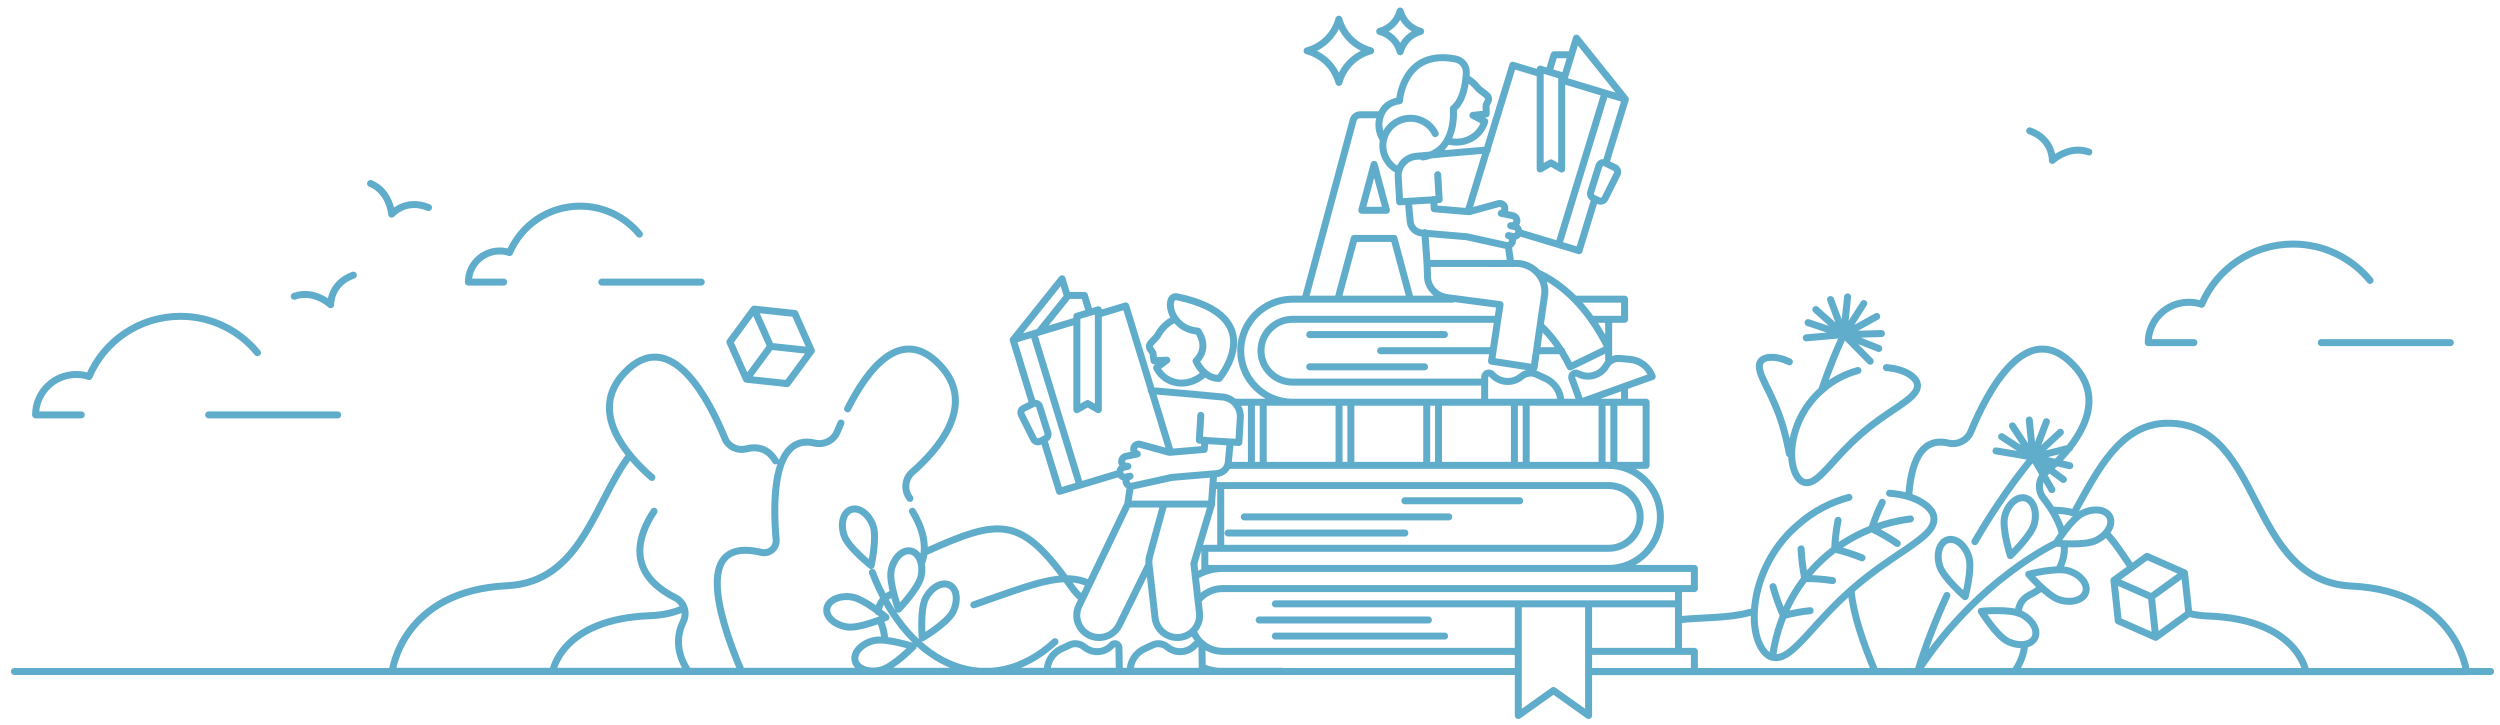 <?xml version="1.0" encoding="utf-8"?>
<!-- Generator: Adobe Illustrator 16.0.0, SVG Export Plug-In . SVG Version: 6.00 Build 0)  -->
<!DOCTYPE svg PUBLIC "-//W3C//DTD SVG 1.1//EN" "http://www.w3.org/Graphics/SVG/1.1/DTD/svg11.dtd">
<svg version="1.1" id="Layer_1" xmlns="http://www.w3.org/2000/svg" xmlns:xlink="http://www.w3.org/1999/xlink" x="0px" y="0px"
	 width="1000px" height="289.891px" viewBox="0 0 1000 289.891" enable-background="new 0 0 1000 289.891" xml:space="preserve">
<g>
	
		<path fill="none" stroke="#5FACCB" stroke-width="2.797" stroke-linecap="round" stroke-linejoin="round" stroke-miterlimit="10" d="
		M825.354,191.798l-12.062-8.889 M820.749,195.861l-7.457-12.952 M820.749,195.861l-7.457-12.952 M827.921,186.285l-14.629-3.371
		 M827.839,179.205l-14.547,3.704 M824.157,172.906l-10.86,10.008 M800.658,174.654l12.551,8.194 M798.404,180.351l14.809,2.497
		 M798.404,180.351l14.809,2.497 M804.987,170.365l8.22,12.489 M811.707,168.006l1.502,14.843 M818.569,168.694l-5.362,14.154
		 M813.27,182.886c0,0-11.114,12.652-23.332,33.773 M778.754,238.183c-4.245,9.184-8.249,19.28-11.558,30.091 M808.488,245.657
		c-4.501-2.234-15.979-1.153-15.979-1.153s6.012,9.77,10.518,12.009c4.504,2.236,9.38,1.622,10.886-1.374
		C815.422,252.142,812.993,247.898,808.488,245.657z M775.863,226.379c1.479,4.784,10.187,12.286,10.187,12.286
		s2.97-11.068,1.488-15.848c-1.476-4.786-5.288-7.862-8.511-6.884C775.804,216.919,774.383,221.593,775.863,226.379z
		 M827.449,228.347c-4.803-1.506-15.967,1.347-15.967,1.347s7.482,8.719,12.282,10.227c4.802,1.508,9.519,0.144,10.538-3.053
		C835.318,233.673,832.251,229.857,827.449,228.347z M801.909,206.476c-1.251,4.845,2.231,15.76,2.231,15.76
		s8.349-7.896,9.599-12.744c1.255-4.846-0.379-9.451-3.646-10.284C806.826,198.375,803.163,201.628,801.909,206.476z
		 M833.016,205.302c-4.516,2.218-10.571,11.961-10.571,11.961s11.471,1.133,15.982-1.086c4.516-2.216,6.963-6.45,5.468-9.456
		C842.399,203.719,837.525,203.084,833.016,205.302z M822.444,217.263c0,0-31.082,14.168-55.248,51.011 M418.179,175.463
		l-2.174,1.076c-0.947,0.464-2.095,0.081-2.564-0.858l-4.893-9.783c-0.472-0.942-0.083-2.083,0.862-2.552l3.766-1.858
		c1.054-0.518,2.33,0.022,2.68,1.143l3.3,10.568C419.431,174.091,419.018,175.051,418.179,175.463z M417.493,175.917l6.307,20.622
		l8.141-2.459l-18.523-60.591l-8.143,2.459l7.82,25.581 M469.817,127.693c-2.699,1.252-5.103,3.435-6.705,6.366
		c-0.574,1.05-3.008,3.003-3.314,4.097c-0.417,1.504,1.409,2.151,1.476,3.633c0.038,0.871,0.164,1.73,0.363,2.557l5.081-0.288
		l-4.079,3.03c1.021,2.017,2.598,3.709,4.668,4.824c4.739,2.557,10.64,1.299,14.679-2.683 M470.888,118.739
		c-5.135-1.07-3.519,12.749,8.271,13.714c0,0,4.958,6.331-0.721,11.96c0,0,2.803,6.941,9.206,6.977
		C487.643,151.389,508.644,126.624,470.888,118.739z M439.339,163.885l-4.299-2.468l-4.301,2.468v-37.371l8.6-2.598V163.885z
		 M480.323,166.147l-0.585,9.916l15.799,0.924l0.587-9.915c0.259-4.336-3.07-8.053-7.433-8.31l-5.501-0.498 M468.739,190.956
		l-15.836,3.497c-0.955,0.208-1.903-0.288-2.3-1.133l-0.136-0.416c-0.247-1.097,0.451-2.178,1.551-2.418l-1.625,0.354
		c-1.101,0.241-2.194-0.452-2.437-1.545c-0.21-0.948,0.287-1.891,1.139-2.285l0.416-0.136l1.634-0.339l-0.004-0.017
		c-1.106,0.241-2.192-0.452-2.438-1.549c-0.208-0.946,0.284-1.887,1.14-2.281l0.417-0.139l4.655-0.944
		c-0.58-0.179-1.021-0.583-1.256-1.091c-0.205-0.435-0.251-0.938-0.101-1.437c0.325-1.064,1.466-1.669,2.542-1.343l11.532,3.181
		 M492.08,176.784l-0.762,8.197c-0.266,2.392-2.196,4.26-4.603,4.462l-17.979,1.513 M467.88,180.931l13.83-1.164l0.235-3.715
		 M468.2,180.904l-17.9-58.543l-10.961,3.309 M430.702,128.278l-25.426,7.67l7.748,25.344 M417.536,176.052l6.265,20.486
		l24.11-7.275 M476.706,157.642l12.025,1.152 M485.441,189.945l-0.858,11.683h-33.499l0.961-6.591 M460.492,156.243l16.214,1.399
		l12.025,1.152 M435.843,124.97l-2.081-6.799h-6.451l-11.742,14.669 M426.867,118.172l-2.036-6.654l-19.555,24.431l7.82,25.581
		 M479.153,257.477c-0.447,0-0.879,0.188-1.175,0.521c-1.429,1.638-3.539,2.665-5.911,2.665c-1.959,0-3.763-0.704-5.168-1.873
		c-0.997-0.825-2.235-1.313-3.523-1.313h-0.033c-0.773,0-1.53,0.166-2.224,0.494l-3.437,1.595c-3.479,1.623-5.669,5.115-5.61,8.96
		h28.85l-0.147-9.462C480.765,258.187,480.039,257.477,479.153,257.477z M445.955,257.477c-0.451,0-0.883,0.188-1.175,0.521
		c-1.431,1.638-3.546,2.665-5.914,2.665c-1.96,0-3.767-0.704-5.171-1.873c-0.994-0.825-2.229-1.313-3.519-1.313h-0.035
		c-0.772,0-1.53,0.166-2.224,0.494l-3.438,1.595c-3.479,1.623-5.669,5.115-5.607,8.96h28.852l-0.147-9.462
		C447.56,258.187,446.834,257.477,445.955,257.477z M484.645,201.628l-7.098,23.833l2.241,19.675
		c0.551,4.869-2.972,9.263-7.873,9.814c-0.345,0.038-0.683,0.057-1.017,0.057c-4.485,0-8.347-3.346-8.867-7.874l-2.428-21.36
		c-0.128-1.114-0.04-2.24,0.254-3.322l5.683-20.822 M459.604,225.772l-11.9,24.179c-1.535,3.19-4.736,5.056-8.075,5.056
		c-1.284,0-2.594-0.275-3.835-0.865c-4.455-2.108-6.343-7.402-4.218-11.827l19.509-40.687 M613.621,147.082l4.265-29.424
		c0.058-0.448,0.074-0.935,0.058-1.443c-0.234-6.439-5.963-11.323-12.425-10.816l-34.69-0.035l0.19,5.821l0.047,0.404
		c0.541,3.862,3.687,6.858,7.568,7.43l21.385,2.811l-3.403,22.63L613.621,147.082z M615.712,109.43
		c8.708,4.146,19.18,12.631,27.674,29.878l-15.325,7.449c-3.776-7.676-7.93-12.969-11.979-16.612 M629.795,149.344
		c0.449-0.164,0.945-0.134,1.365,0.096c2.041,1.106,4.528,1.372,6.882,0.521c1.95-0.698,3.475-2.04,4.434-3.695
		c0.674-1.177,1.723-2.099,3.001-2.557l0.037-0.012c0.767-0.274,1.581-0.385,2.396-0.311l4.018,0.354
		c4.072,0.363,7.566,3.032,8.957,6.854l-28.68,10.298l-3.422-9.406C628.466,150.617,628.919,149.654,629.795,149.344z
		 M595.548,149.215c0.478,0,0.934,0.2,1.255,0.555c1.537,1.726,3.785,2.817,6.29,2.817c2.073,0,3.969-0.746,5.433-1.98
		c1.038-0.881,2.338-1.392,3.698-1.392h0.037c0.814,0,1.623,0.178,2.361,0.517l3.655,1.694c3.706,1.716,6.08,5.408,6.08,9.467
		h-30.495V150.89C593.862,149.968,594.616,149.215,595.548,149.215z M586.872,31.402c1.576,0.95,3.035,2.223,4.264,3.785
		c0.778,0.989,3.639,2.587,4.147,3.663c0.695,1.483-1.082,2.472-0.892,4.012c0.115,0.908,0.138,1.814,0.074,2.708l-5.307,0.582
		l4.75,2.432c-0.705,2.258-2.035,4.282-3.979,5.795c-2.831,2.203-6.415,2.891-9.903,2.224 M553.386,55.98
		c-1.911-2.934-2.458-6.709-0.995-10.232c1.128-2.726,3.329-4.929,7.394-5.441c0,0,1.37-20.776,22.398-16.717
		c2.655,0.508,4.507,2.911,4.356,5.593c-0.255,4.5-1.318,11.194-5.218,14.271c0,0,1.807,17.219-12.242,19.339 M559.273,68.092
		c-2.106-1.037-3.894-2.747-5.007-5.007c-2.678-5.438-0.41-12.005,5.063-14.659c5.479-2.661,12.085-0.411,14.762,5.03
		 M616.075,67.617l4.296-2.465l4.3,2.465V30.249l-8.596-2.599V67.617z M575.085,69.883l0.59,9.916l-15.802,0.924l-0.586-9.916
		c-0.258-4.335,3.076-8.053,7.435-8.31L572.223,62 M586.673,94.692l15.838,3.495c0.953,0.204,1.9-0.286,2.295-1.136l0.142-0.412
		c0.243-1.096-0.454-2.177-1.558-2.418l1.629,0.355c1.103,0.239,2.195-0.454,2.436-1.548c0.211-0.949-0.283-1.889-1.135-2.283
		L605.9,90.61l-1.633-0.339l0.002-0.016c1.104,0.239,2.196-0.454,2.439-1.548c0.209-0.949-0.286-1.889-1.14-2.283l-0.415-0.139
		L600.5,85.34c0.579-0.176,1.021-0.583,1.256-1.088c0.202-0.436,0.251-0.94,0.099-1.438c-0.328-1.065-1.464-1.671-2.54-1.347
		l-11.537,3.186 M563.335,80.52l0.759,8.196c0.269,2.391,2.196,4.259,4.604,4.461l17.979,1.515 M587.53,84.666l-13.827-1.163
		l-0.237-3.715 M637.236,79.198l2.171,1.07c0.946,0.471,2.093,0.088,2.569-0.852l4.889-9.785c0.469-0.938,0.082-2.08-0.863-2.551
		l-3.764-1.857c-1.056-0.521-2.331,0.021-2.68,1.143l-3.302,10.568C635.979,77.822,636.393,78.785,637.236,79.198z M637.943,79.564
		l-6.332,20.708l-8.142-2.455l18.524-60.592l8.144,2.458l-7.823,25.582 M624.671,31.996l25.467,7.688l-7.823,25.582 M637.943,79.564
		l-6.332,20.708l-24.141-7.285 M587.232,84.574l17.879-58.477l10.964,3.306 M578.703,61.378l-12.025,1.153 M569.923,93.052
		l0.905,12.311h33.496l-1.038-7.132 M594.92,59.979l-16.217,1.398l-12.025,1.153 M619.571,28.706l2.078-6.799h6.451 M625.882,30.621
		l4.7-15.369l19.556,24.432 M551.88,12.559L551.88,12.559c3.995,1.066,7.117,4.163,8.198,8.135c1.071-3.972,4.191-7.073,8.185-8.146
		c-3.993-1.07-7.119-4.167-8.197-8.134C558.992,8.382,555.875,11.489,551.88,12.559z M522.831,20.333L522.831,20.333
		c6.207,1.656,11.058,6.472,12.736,12.632c1.663-6.163,6.505-10.98,12.712-12.646c-6.207-1.656-11.059-6.469-12.734-12.632
		C533.878,13.849,529.038,18.671,522.831,20.333z M635.437,286.193l-14.06-9.991l-14.064,9.991v-44.655h28.124V286.193z
		 M635.437,260.539h42.312v8.053h-42.29 M607.313,268.592H489.102c-2.9,0-5.668-0.596-8.179-1.667 M478.121,230.503
		c3.185-1.983,6.948-3.131,10.98-3.131h188.646v8.058H489.102c-3.999,0-7.566,1.854-9.882,4.738 M477.285,252.431
		c1.811,4.73,6.424,8.107,11.816,8.107h118.211 M577.844,254.427h-67.692 M571.36,247.984h-67.695 M671.26,241.538H510.151
		 M671.389,235.429v25.109 M493.655,160.892h164.794v25.26H491.224 M505.287,186.152h-4.729v-25.26h4.729V186.152z M540.352,186.152
		h-4.728v-25.26h4.728V186.152z M575.413,186.152h-4.725v-25.26h4.725V186.152z M645.543,186.152h-4.726v-25.26h4.726V186.152z
		 M610.481,186.152h-4.729v-25.26h4.729V186.152z M643.467,127.732v17.249 M523.887,146.729h45.933 M624.671,140.286h-10.063
		 M597.091,140.286H552.25 M577.763,133.838h-53.876 M636.548,127.732h13.278v-8.059h-19.493 M581.08,119.674h-64.056
		c-11.439,0-20.744,9.245-20.744,20.612c0,11.362,9.305,20.606,20.744,20.606h132.802v-5.834 M593.862,152.84h-76.838
		c-6.965,0-12.636-5.635-12.636-12.554c0-6.925,5.671-12.554,12.636-12.554h82.109 M488.29,219.314v-25.103 M607.876,200.314
		h-45.939 M497.712,206.762h81.794 M491.224,213.206h70.713 M485.13,194.212h158.298c6.966,0,12.637,5.627,12.637,12.551
		c0,6.926-5.671,12.552-12.637,12.552H481.935v8.058h161.494c11.438,0,20.743-9.243,20.743-20.609s-9.306-20.61-20.743-20.61
		H491.041 M962.843,268.592H635.729 M996.241,268.592H947.15H640.817 M607.313,268.592H476.149H5.745 M754.554,147.055
		c7.497,0.541,12.139,3.872,12.405,6.79c0.336,3.131-3.154,5.697-7.522,8.714c-4.451,3.005-9.773,6.465-14.95,10.985
		c-5.214,4.476-9.393,9.243-12.999,13.21c-3.611,3.884-6.649,6.973-9.722,6.206c-2.865-0.664-5.536-5.699-5.037-13.166
		c0.435-7.326,4.047-17.077,12.258-23.98c4.348-3.875,9.352-6.301,14.192-7.606 M715.738,144.717
		c-5.437-2.611-10.015-2.139-11.375-0.213c-1.497,2.049-0.1,5.222,1.721,9.063c1.888,3.861,4.201,8.393,5.979,13.595
		c1.237,3.516,2.087,6.93,2.792,10.071c0.336,1.503,0.636,2.945,0.931,4.3 M755.831,197.299c10.714,0.771,17.345,5.539,17.728,9.701
		c0.483,4.48-4.509,8.144-10.751,12.46c-6.356,4.29-13.97,9.235-21.363,15.697c-7.451,6.393-13.425,13.204-18.578,18.875
		c-5.163,5.554-9.497,9.968-13.887,8.872c-4.091-0.95-7.922-8.15-7.206-18.814c0.626-10.467,5.786-24.407,17.519-34.272
		c6.22-5.542,13.365-9.004,20.283-10.875 M713.382,246.278c-1.643-3.702-3.047-7.586-4.183-11.618 M721.911,231.431
		c-0.775-3.853-1.279-7.823-1.47-11.877 M733.886,219.658c0.133-3.809,0.571-7.666,1.344-11.532 M748.717,211.474
		c1.062-3.559,2.46-7.09,4.203-10.546 M713.382,246.278c3.561-1.009,7.136-1.664,10.684-1.998 M721.911,231.431
		c3.783-0.038,7.5,0.24,11.117,0.809 M733.886,219.658c3.786,0.892,7.44,2.061,10.929,3.475 M748.717,211.474
		c3.602,1.754,7.011,3.743,10.197,5.92 M764.168,207.575c-29.012,3.733-51.146,25.411-55.188,55.329 M751.51,139.395l-13.942-5.55
		 M748.093,144.487l-10.525-10.642 M748.093,144.487l-10.525-10.642 M752.574,133.414l-15.007,0.437 M750.69,126.585l-13.126,7.261
		 M745.514,121.422l-7.946,12.424 M723.236,129.054l14.234,4.755 M722.513,135.134l14.96-1.326 M722.513,135.134l14.96-1.326
		 M726.325,123.812l11.141,10.001 M732.22,119.832l5.253,13.978 M739.033,118.763l-1.567,15.046 M737.54,133.831
		c0,0-4.063,8.141-8.768,21.807 M875.538,245.348l-1.735-16.195l-13.25,9.588l1.737,16.197L875.538,245.348z M860.553,238.741
		l1.737,16.197l-14.986-6.604l-1.736-16.198L860.553,238.741z M845.567,232.135l14.985,6.605l13.25-9.588l-14.984-6.605
		L845.567,232.135z M291.948,136.789l6.624,14.904l9.675-13.149l-6.623-14.898L291.948,136.789z M308.248,138.544l-6.623-14.898
		l16.295,1.752l6.625,14.895L308.248,138.544z M324.544,140.292l-16.296-1.748l-9.675,13.149l16.299,1.747L324.544,140.292z
		 M348.951,228.957c14.877,38.854,47.575,51.259,73.034,27.714 M352.366,268.035c4.889-1.197,12.925-9.404,12.925-9.404
		s-10.953-3.571-15.842-2.38c-4.89,1.199-8.202,4.805-7.396,8.058C342.858,267.559,347.477,269.23,352.366,268.035z
		 M338.865,250.782c4.981,0.735,15.547-3.847,15.547-3.847s-8.776-7.424-13.758-8.156c-4.981-0.731-9.419,1.361-9.916,4.672
		C330.245,246.767,333.883,250.05,338.865,250.782z M381.098,244.876c-2.305,4.447-12.209,10.31-12.209,10.31
		s-0.954-11.412,1.351-15.866c2.305-4.444,6.604-6.809,9.603-5.276C382.84,235.575,383.402,240.427,381.098,244.876z
		 M368.438,230.521c-1.033,4.896-9.016,13.159-9.016,13.159s-3.972-10.753-2.939-15.647c1.032-4.9,4.546-8.312,7.847-7.623
		C367.632,221.096,369.471,225.625,368.438,230.521z M349.222,210.306c1.698,4.714-0.758,15.903-0.758,15.903
		s-9.043-7.1-10.741-11.813c-1.698-4.71-0.501-9.445,2.677-10.576C343.574,202.694,347.523,205.596,349.222,210.306z
		 M339.044,163.544c7.756-15.473,21.4-34.086,37.086-17.314c14.948,15.985-1.441,34.101-11.162,42.57
		c-3.103,2.702-3.521,7.329-0.98,10.559 M352.448,268.592h-55.816c-10.168-23.901-18.424-53.941,7.89-47.639
		c3.21,0.771,6.234-1.827,5.938-5.097c-1.252-13.926-1.839-42.704,15.418-38.624c3.748,0.889,7.585-1.038,9.038-4.577
		c0.438-1.071,0.926-2.226,1.462-3.443 M364.968,204.505c3.607,5.938,6.382,13.537,3.663,20.775 M357.423,237.13
		c-0.624,0.36-1.273,0.711-1.952,1.06c-2.566,1.312-4.065,3.857-4.166,6.545 M352.036,248.318c1.009,2.163,1.795,4.785,1.854,7.763
		 M261.606,204.505c-6.324,9.512-11.482,24.507,8.498,34.57c3.491,1.759,4.919,5.977,3.222,9.479
		c-2.288,4.729-3.539,11.794,2.018,20.038 M310.214,184.356c-2.395-4.031-6.109-6.206-11.766-4.802
		c-3.512,0.876-7.149-0.891-8.505-4.229c-5.91-14.52-21.619-46.021-40.304-26.042c-14.692,15.707,1.662,33.527,11.11,41.7
		 M835.526,60.794c-7.971-2.854-14.581,3.375-14.581,3.375s0.341-8.473-9.063-11.835 M117.696,118.515
		c7.969-2.852,14.578,3.376,14.578,3.376s-0.337-8.471,9.066-11.834 M148.215,73.397c7.814,3.245,8.45,12.274,8.45,12.274
		s5.513-6.474,14.735-2.645 M135.081,165.952H111.87H83.457 M32.508,165.952H14.241c0-8.922,7.278-16.152,16.256-16.152
		c1.791,0,3.51,0.292,5.122,0.821c6.02-14.16,20.128-24.097,36.571-24.097c12.418,0,23.507,5.674,30.783,14.554 M280.5,112.84
		h-17.89h-21.898 M201.443,112.84h-14.081c0-6.876,5.611-12.451,12.532-12.451c1.378,0,2.704,0.227,3.945,0.634
		c4.641-10.912,15.514-18.568,28.187-18.568c9.574,0,18.121,4.371,23.728,11.209 M980.129,137.052h-23.21h-28.417 M877.557,137.052
		h-18.271c0-8.92,7.277-16.153,16.258-16.153c1.789,0,3.513,0.289,5.124,0.824c6.021-14.16,20.127-24.098,36.57-24.098
		c12.421,0,23.507,5.671,30.784,14.548 M544.711,84.115l4.934-18.359l4.933,18.359H544.711z M552.098,45.906h-1.973h-2.008h-4.028
		c-1.322,0-2.48,0.886-2.825,2.158l-19.24,71.609h13.132l6.532-24.311h15.911l6.528,24.311 M763.495,198.685
		c0.744-12.33,4.322-24.168,15.812-21.453c3.746,0.889,7.588-1.038,9.04-4.583c6.151-15.023,22.178-46.771,41.211-26.42
		c12.906,13.803,2.453,29.192-6.903,38.592 M822.654,184.821c-1.479,1.485-2.933,2.821-4.261,3.979
		c-3.103,2.702-3.519,7.329-0.978,10.559c2.8,3.557,5.988,8.464,7.481,13.821 M825.697,217.555
		c0.279,3.444-0.316,6.971-2.283,10.357 M816.428,235.24c-1.44,1.018-3.073,2.004-4.921,2.949c-2.734,1.398-4.262,4.207-4.165,7.092
		 M809.878,257.855c-0.249,3.252-1.394,6.868-4.003,10.736H750.06c-4.646-10.921-8.897-23.125-9.623-32.557 M389.53,241.921
		c25.045-8.796,35.783-13.256,46.298-8.482 M512.886,268.521H221.11c0,0,3.187-20.925,38.97-22.25
		c5.362-0.198,9.784-1.288,13.537-3.001 M635.567,268.662h286.815c0,0-3.185-20.922-38.968-22.247
		c-2.885-0.107-5.495-0.474-7.877-1.055 M852.632,227.029c-3.322-4.83-6.401-9.785-10.247-13.85 M830.273,205.364
		c-2.708-0.832-5.756-1.296-9.253-1.294 M700.08,244.935c-8.811,2.465-19.105,1.931-28.691,2.991 M642.899,268.662h343.697
		c0,0-3.754-32.191-45.902-34.231c-42.151-2.036-34.957-65.203-73.5-65.146c-19.121,0.022-28.171,18.901-37.524,35.753
		 M369.63,221.003c30.846-14.01,38.75-14.768,58.969,13.772c1.308,1.847,2.759,3.403,4.327,4.714 M500.598,268.521H156.897
		c0,0,3.754-32.194,45.904-34.232c29.912-1.448,34.974-33.673,49.166-52.249"/>
</g>
</svg>

